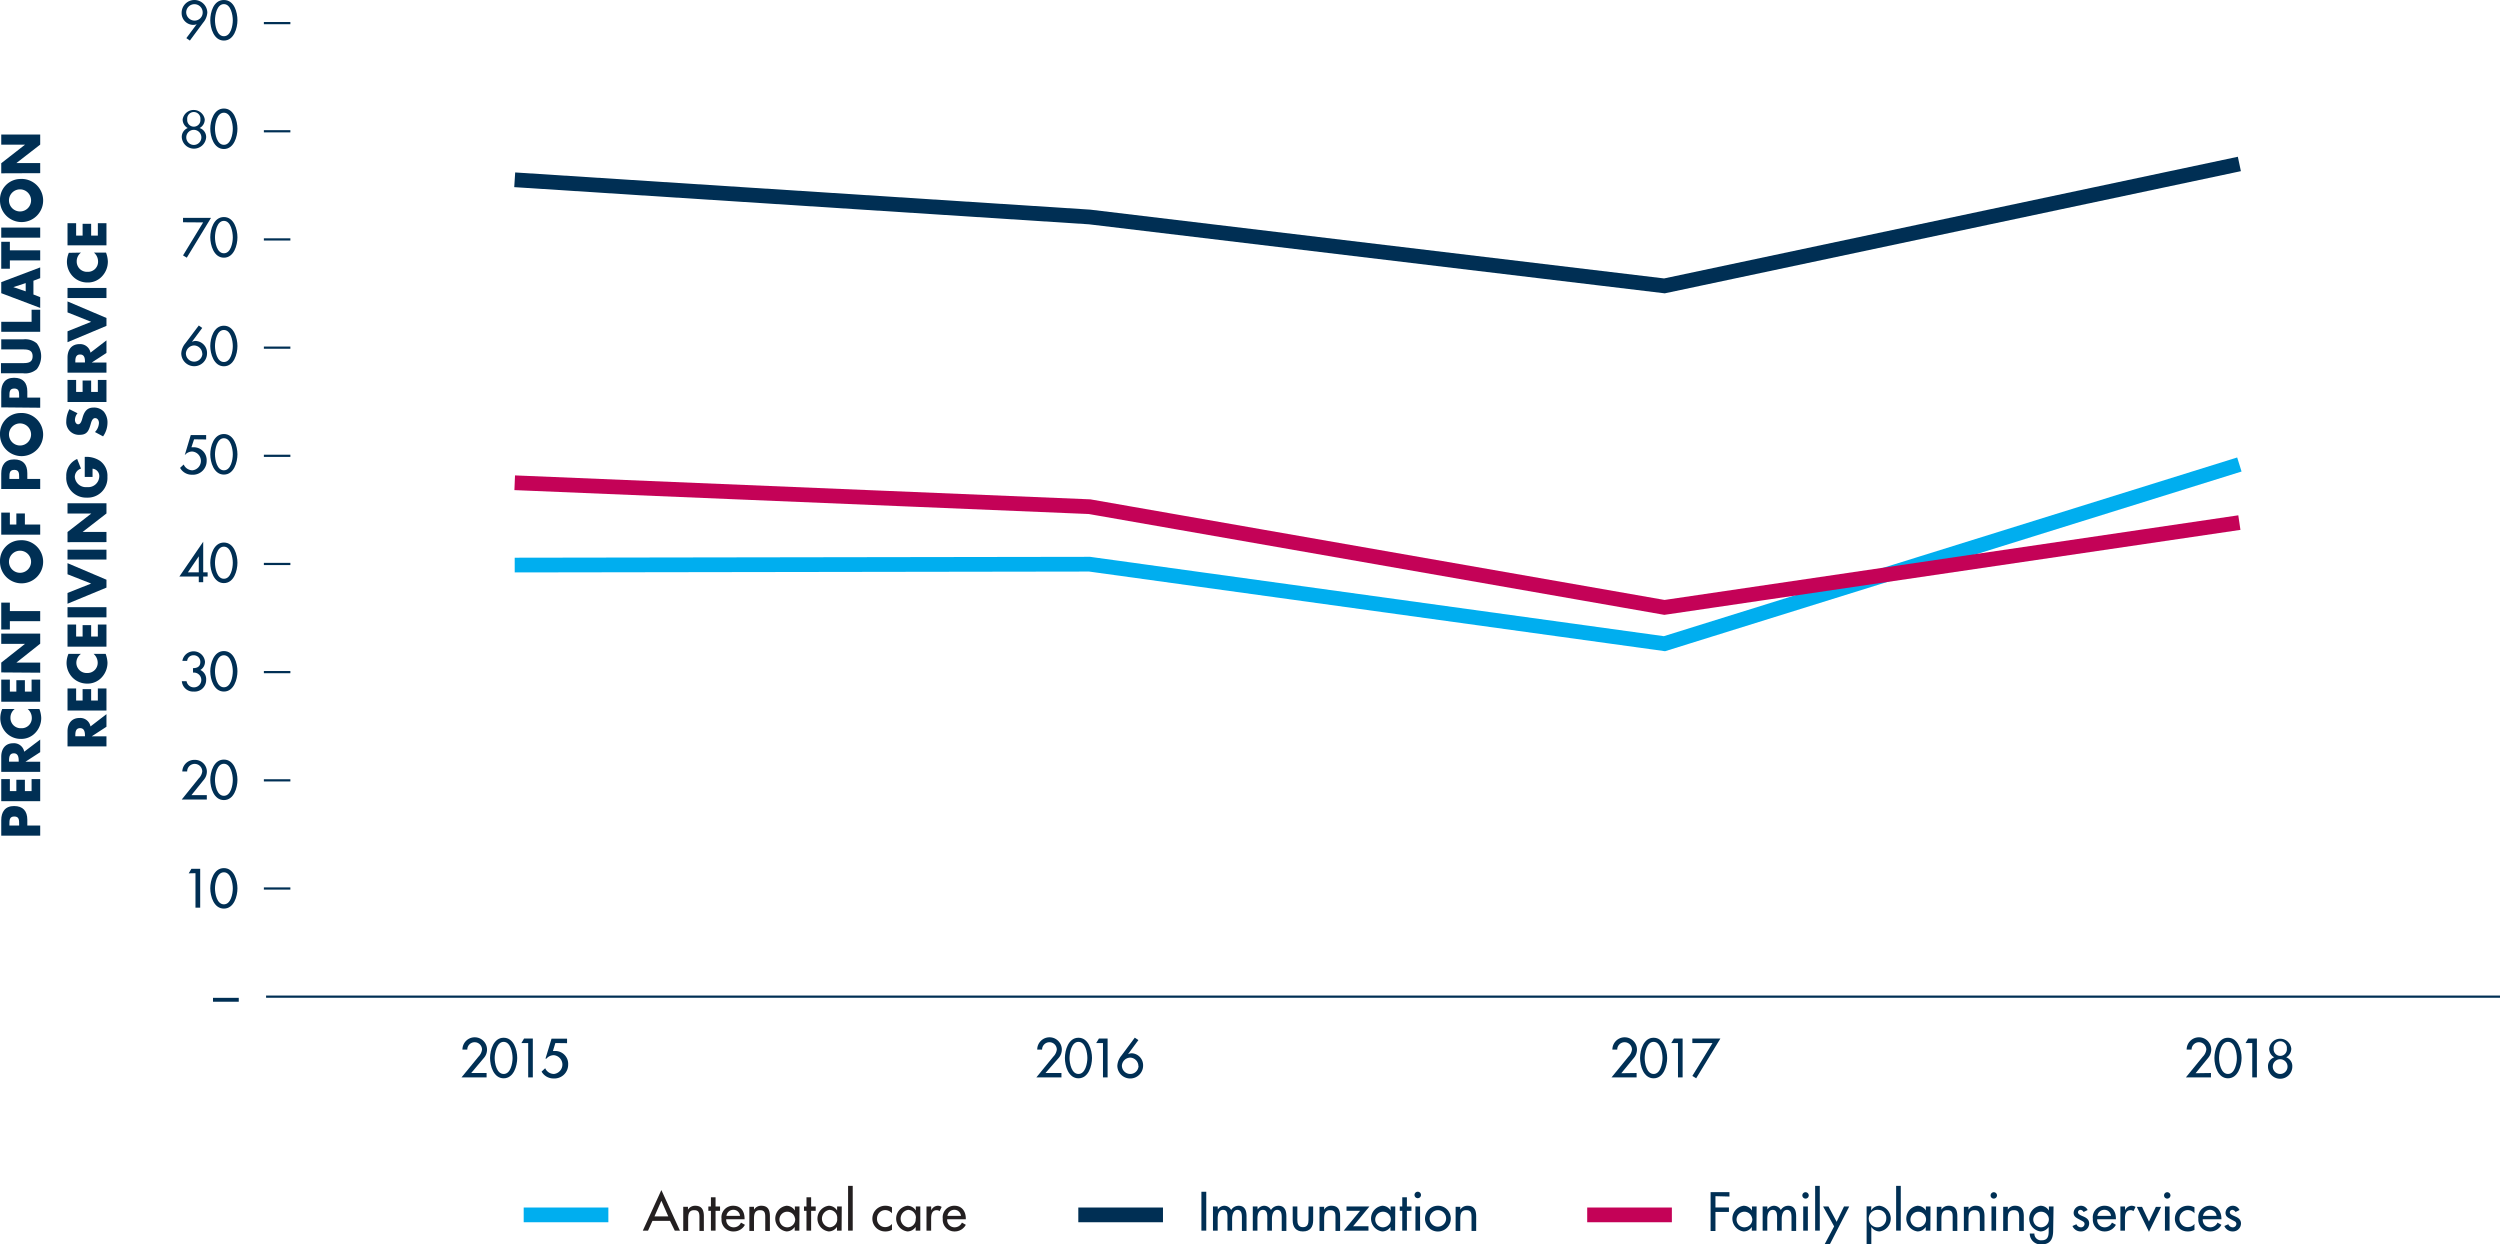 <svg xmlns="http://www.w3.org/2000/svg" viewBox="0 0 339.56 169.02"><defs><style>.cls-1{fill:#002f54;}.cls-2{fill:#231f20;}.cls-3,.cls-4,.cls-5,.cls-6{fill:none;stroke-miterlimit:10;}.cls-3{stroke:#00aeef;}.cls-3,.cls-4,.cls-5{stroke-width:2px;}.cls-4,.cls-6{stroke:#002f54;}.cls-5{stroke:#c40257;}.cls-6{stroke-width:0.3px;}</style></defs><title>kenya-figure2</title><g id="Layer_2" data-name="Layer 2"><g id="Art"><path class="cls-1" d="M.17,113.5v-2.1c0-1.13.53-1.92,1.74-1.92s1.8.68,1.8,1.87v.78H5.46v1.37Zm2.43-1.37v-.23c0-.5,0-1-.65-1s-.67.46-.67,1v.23Z"/><path class="cls-1" d="M1.34,107.45h.88v-1.54H3.38v1.54h.91v-1.63H5.46v3H.17v-3H1.34Z"/><path class="cls-1" d="M5.46,100.45v1.71l-2,1.3h2v1.38H.17v-2.06c0-1,.5-1.83,1.63-1.83a1.41,1.41,0,0,1,1.49,1.15Zm-2.92,3v-.13c0-.45-.08-1-.66-1s-.65.5-.65,1v.13Z"/><path class="cls-1" d="M2,96.3a1.47,1.47,0,0,0-.58,1.2,1.39,1.39,0,0,0,1.46,1.41,1.37,1.37,0,0,0,1.44-1.43,1.58,1.58,0,0,0-.56-1.18H5.35a3.85,3.85,0,0,1,.25,1.21,2.9,2.9,0,0,1-.78,2,2.6,2.6,0,0,1-2,.85,2.74,2.74,0,0,1-1.93-.78,2.87,2.87,0,0,1-.85-2A3.15,3.15,0,0,1,.3,96.3Z"/><path class="cls-1" d="M1.34,93.94h.88V92.39H3.38v1.55h.91V92.31H5.46v3H.17v-3H1.34Z"/><path class="cls-1" d="M.17,91.33V90L3.4,87.45v0H.17V86.06H5.46v1.37L2.22,90H5.46v1.37Z"/><path class="cls-1" d="M5.46,83v1.37H1.34V85.5H.17V81.85H1.34V83Z"/><path class="cls-1" d="M2.72,73.38A2.93,2.93,0,1,1,0,76.3,2.81,2.81,0,0,1,2.72,73.38Zm0,4.42a1.5,1.5,0,1,0,0-3,1.5,1.5,0,0,0,0,3Z"/><path class="cls-1" d="M1.34,71.24h.88v-1.5H3.38v1.5H5.46v1.38H.17v-3H1.34Z"/><path class="cls-1" d="M.17,66.42v-2.1c0-1.14.53-1.92,1.74-1.92s1.8.67,1.8,1.87v.78H5.46v1.37ZM2.6,65.05v-.23c0-.5,0-1-.65-1s-.67.45-.67,1v.23Z"/><path class="cls-1" d="M2.72,56.1A2.93,2.93,0,1,1,0,59,2.8,2.8,0,0,1,2.72,56.1Zm0,4.41a1.5,1.5,0,1,0,0-3,1.5,1.5,0,0,0,0,3Z"/><path class="cls-1" d="M.17,55.33v-2.1c0-1.14.53-1.92,1.74-1.92s1.8.67,1.8,1.87V54H5.46v1.38ZM2.6,54v-.23c0-.49,0-1-.65-1s-.67.45-.67,1V54Z"/><path class="cls-1" d="M.17,46.09h3A2.42,2.42,0,0,1,5,46.64a2.89,2.89,0,0,1,0,3.5,2.39,2.39,0,0,1-1.87.56h-3V49.32H3c.68,0,1.43,0,1.43-.93s-.75-.93-1.43-.93H.17Z"/><path class="cls-1" d="M4.29,43.71V42.07H5.46v3H.17V43.71Z"/><path class="cls-1" d="M4.54,40l.92.36v1.46l-5.29-2v-1.5l5.29-2v1.46l-.92.35ZM1.81,39h0l1.68.57V38.45Z"/><path class="cls-1" d="M5.46,34v1.37H1.34v1.13H.17V32.84H1.34V34Z"/><path class="cls-1" d="M5.46,30.91v1.37H.17V30.91Z"/><path class="cls-1" d="M2.72,24.31A2.93,2.93,0,1,1,0,27.23,2.8,2.8,0,0,1,2.72,24.31Zm0,4.41a1.5,1.5,0,1,0,0-3,1.5,1.5,0,0,0,0,3Z"/><path class="cls-1" d="M.17,23.54V22.17L3.4,19.65H.17V18.27H5.46v1.37L2.22,22.15v0H5.46v1.37Z"/><path class="cls-1" d="M14.46,97v1.71l-2,1.3h2v1.37H9.17V99.35c0-1,.5-1.83,1.63-1.83a1.41,1.41,0,0,1,1.49,1.15Zm-2.92,3V99.9c0-.45-.08-1-.66-1s-.65.5-.65,1V100Z"/><path class="cls-1" d="M10.34,95.15h.88V93.6h1.16v1.55h.91V93.51h1.17v3H9.17v-3h1.17Z"/><path class="cls-1" d="M11,88.81A1.49,1.49,0,0,0,10.37,90a1.39,1.39,0,0,0,1.46,1.41A1.38,1.38,0,0,0,13.27,90a1.6,1.6,0,0,0-.56-1.19h1.64A4,4,0,0,1,14.6,90a2.94,2.94,0,0,1-.78,2,2.6,2.6,0,0,1-2,.85,2.78,2.78,0,0,1-1.93-.78,2.87,2.87,0,0,1-.85-2,3.23,3.23,0,0,1,.26-1.26Z"/><path class="cls-1" d="M10.34,86.46h.88V84.91h1.16v1.55h.91V84.83h1.17v3H9.17v-3h1.17Z"/><path class="cls-1" d="M14.46,82.47v1.38H9.17V82.47Z"/><path class="cls-1" d="M12.38,79.26,9.17,78V76.49l5.29,2.25v1.07L9.17,82V80.54Z"/><path class="cls-1" d="M14.46,74.66V76H9.17V74.66Z"/><path class="cls-1" d="M9.17,73.64V72.26l3.23-2.51H9.17V68.36h5.29v1.38l-3.24,2.51h3.24v1.38Z"/><path class="cls-1" d="M11.51,62.06a3.33,3.33,0,0,1,2.08.54,2.51,2.51,0,0,1,1,2.17,2.67,2.67,0,0,1-2.79,2.82A2.7,2.7,0,0,1,9,64.72a2.46,2.46,0,0,1,1.48-2.38L11,63.65a1.18,1.18,0,0,0-.84,1.14,1.51,1.51,0,0,0,1.67,1.37,1.5,1.5,0,0,0,1.65-1.39,1,1,0,0,0-.91-1.11v1.12H11.51Z"/><path class="cls-1" d="M10.53,56.13a1.43,1.43,0,0,0-.35.91c0,.25.15.59.44.59s.43-.37.51-.61l.1-.35c.22-.74.59-1.31,1.45-1.31a1.8,1.8,0,0,1,1.42.55,2.32,2.32,0,0,1,.5,1.5A3.26,3.26,0,0,1,14,59.27l-1.1-.59a1.9,1.9,0,0,0,.54-1.22c0-.32-.16-.67-.53-.67s-.52.54-.6.84c-.25.86-.47,1.43-1.49,1.43A1.72,1.72,0,0,1,9,57.23a3.56,3.56,0,0,1,.43-1.65Z"/><path class="cls-1" d="M10.34,53.23h.88V51.69h1.16v1.54h.91V51.6h1.17v3H9.17v-3h1.17Z"/><path class="cls-1" d="M14.46,46.23v1.71l-2,1.3h2v1.38H9.17V48.57c0-1,.5-1.83,1.63-1.83a1.42,1.42,0,0,1,1.49,1.16Zm-2.92,3v-.13c0-.45-.08-.95-.66-.95s-.65.5-.65.95v.13Z"/><path class="cls-1" d="M12.38,43.71,9.17,42.43V40.94l5.29,2.25v1.07L9.17,46.48V45Z"/><path class="cls-1" d="M14.46,39.11v1.37H9.17V39.11Z"/><path class="cls-1" d="M11,34.31a1.47,1.47,0,0,0-.58,1.2,1.39,1.39,0,0,0,1.46,1.41,1.37,1.37,0,0,0,1.44-1.43,1.58,1.58,0,0,0-.56-1.18h1.64a3.85,3.85,0,0,1,.25,1.21,2.92,2.92,0,0,1-.78,2,2.6,2.6,0,0,1-2,.85,2.74,2.74,0,0,1-1.93-.78,2.87,2.87,0,0,1-.85-2,3.15,3.15,0,0,1,.26-1.25Z"/><path class="cls-1" d="M10.34,32h.88V30.4h1.16V32h.91V30.32h1.17v3H9.17v-3h1.17Z"/><path class="cls-1" d="M32.43,135.53v.53h-3.5v-.53Z"/><path class="cls-1" d="M66.09,145.74v.6H62.68L65,143.51a1.65,1.65,0,0,0,.47-.95,1,1,0,0,0-2,0h-.66a1.67,1.67,0,0,1,3.34,0,1.71,1.71,0,0,1-.39,1.09L64,145.74Z"/><path class="cls-1" d="M66.56,143.7c0-1.08.48-2.75,1.85-2.75s1.84,1.67,1.84,2.75-.48,2.76-1.84,2.76S66.56,144.78,66.56,143.7Zm.63,0c0,.73.27,2.17,1.22,2.17s1.21-1.44,1.21-2.17-.27-2.19-1.21-2.19S67.19,143,67.19,143.7Z"/><path class="cls-1" d="M70.82,141.67l.36-.61h1.19v5.28h-.63v-4.67Z"/><path class="cls-1" d="M75.43,141.67l-.33,1.08.37,0a1.75,1.75,0,0,1,1.7,1.85,1.87,1.87,0,0,1-2,1.88,1.84,1.84,0,0,1-1.61-.93l.49-.46a1.31,1.31,0,0,0,1.17.78,1.28,1.28,0,0,0,0-2.55,1.3,1.3,0,0,0-1,.47h-.13l.82-2.71h2.11v.61Z"/><path class="cls-1" d="M144.17,145.74v.6h-3.41l2.31-2.83a1.65,1.65,0,0,0,.47-.95,1,1,0,0,0-1-1,1,1,0,0,0-1,1h-.66a1.67,1.67,0,0,1,3.34,0,1.77,1.77,0,0,1-.39,1.09L142,145.74Z"/><path class="cls-1" d="M144.64,143.7c0-1.08.48-2.75,1.84-2.75s1.84,1.67,1.84,2.75-.48,2.76-1.84,2.76S144.64,144.78,144.64,143.7Zm.63,0c0,.73.27,2.17,1.21,2.17s1.21-1.44,1.21-2.17-.26-2.19-1.21-2.19S145.27,143,145.27,143.7Z"/><path class="cls-1" d="M148.89,141.67l.37-.61h1.18v5.28h-.63v-4.67Z"/><path class="cls-1" d="M154.62,141.27l-1.41,1.91h0a1.28,1.28,0,0,1,.52-.12,1.62,1.62,0,0,1,1.53,1.65,1.75,1.75,0,0,1-3.5.05,2.38,2.38,0,0,1,.57-1.4l1.8-2.42Zm0,3.52a1.15,1.15,0,0,0-1.12-1.14,1.16,1.16,0,0,0-1.12,1.1,1.14,1.14,0,0,0,1.12,1.12A1.12,1.12,0,0,0,154.64,144.79Z"/><path class="cls-1" d="M222.29,145.74v.6h-3.41l2.31-2.83a1.65,1.65,0,0,0,.47-.95,1,1,0,0,0-1-1,1,1,0,0,0-1,1H219a1.67,1.67,0,0,1,3.34,0,1.77,1.77,0,0,1-.39,1.09l-1.74,2.12Z"/><path class="cls-1" d="M222.76,143.7c0-1.08.48-2.75,1.84-2.75s1.84,1.67,1.84,2.75-.48,2.76-1.84,2.76S222.76,144.78,222.76,143.7Zm.63,0c0,.73.27,2.17,1.21,2.17s1.21-1.44,1.21-2.17-.26-2.19-1.21-2.19S223.39,143,223.39,143.7Z"/><path class="cls-1" d="M227,141.67l.36-.61h1.18v5.28h-.63v-4.67Z"/><path class="cls-1" d="M229.86,141.67v-.61h3.81l-3.29,5.4-.52-.32,2.74-4.47Z"/><path class="cls-1" d="M300.3,145.74v.6h-3.41l2.31-2.83a1.65,1.65,0,0,0,.47-.95,1,1,0,0,0-1-1,1,1,0,0,0-1,1H297a1.67,1.67,0,0,1,3.34,0,1.77,1.77,0,0,1-.39,1.09l-1.74,2.12Z"/><path class="cls-1" d="M300.77,143.7c0-1.08.48-2.75,1.84-2.75s1.85,1.67,1.85,2.75-.49,2.76-1.85,2.76S300.77,144.78,300.77,143.7Zm.63,0c0,.73.27,2.17,1.21,2.17s1.21-1.44,1.21-2.17-.26-2.19-1.21-2.19S301.4,143,301.4,143.7Z"/><path class="cls-1" d="M305,141.67l.36-.61h1.18v5.28h-.63v-4.67Z"/><path class="cls-1" d="M308.9,143.61a1.32,1.32,0,0,1-.69-1.19,1.51,1.51,0,0,1,3,0,1.34,1.34,0,0,1-.69,1.19,1.27,1.27,0,0,1,.83,1.26,1.65,1.65,0,0,1-3.3,0A1.26,1.26,0,0,1,308.9,143.61Zm-.2,1.26a1,1,0,0,0,2,0,1,1,0,0,0-2,0Zm.12-2.45a.9.9,0,1,0,1.79,0,.9.9,0,1,0-1.79,0Z"/><path class="cls-2" d="M88.62,165.82l-.6,1.33h-.71l2.52-5.51,2.52,5.51h-.7L91,165.82Zm1.21-2.73-.94,2.13h1.88Z"/><path class="cls-2" d="M93.44,164.31h0a1.13,1.13,0,0,1,1-.54c.92,0,1.16.63,1.16,1.42v2H95v-1.88c0-.56-.08-.94-.72-.94-.81,0-.81.72-.81,1.31v1.51H92.8v-3.28h.64Z"/><path class="cls-2" d="M97.19,167.15h-.63v-2.69h-.35v-.59h.35v-1.25h.63v1.25h.61v.59h-.61Z"/><path class="cls-2" d="M98.64,165.61a1,1,0,0,0,1,1.09,1.06,1.06,0,0,0,1-.64l.54.3a1.71,1.71,0,0,1-1.52.9A1.59,1.59,0,0,1,98,165.54a1.57,1.57,0,0,1,1.59-1.77c1.05,0,1.54.77,1.54,1.75v.09Zm1.87-.47a.89.89,0,0,0-.91-.82.94.94,0,0,0-.93.82Z"/><path class="cls-2" d="M102.41,164.31h0a1.13,1.13,0,0,1,1-.54c.93,0,1.16.63,1.16,1.42v2h-.63v-1.88c0-.56-.07-.94-.72-.94-.81,0-.81.72-.81,1.31v1.51h-.63v-3.28h.63Z"/><path class="cls-2" d="M108.57,167.15h-.63v-.51h0a1.33,1.33,0,0,1-1.11.62,1.76,1.76,0,0,1,0-3.49,1.33,1.33,0,0,1,1.13.65h0v-.55h.63Zm-.59-1.64a1.06,1.06,0,1,0-1.07,1.19A1.08,1.08,0,0,0,108,165.51Z"/><path class="cls-2" d="M110.17,167.15h-.63v-2.69h-.34v-.59h.34v-1.25h.63v1.25h.62v.59h-.62Z"/><path class="cls-2" d="M114.31,167.15h-.63v-.51h0a1.36,1.36,0,0,1-1.12.62,1.76,1.76,0,0,1,0-3.49,1.34,1.34,0,0,1,1.14.65h0v-.55h.63Zm-.6-1.64a1.07,1.07,0,0,0-1.06-1.18,1.2,1.2,0,0,0,0,2.37A1.08,1.08,0,0,0,113.71,165.51Z"/><path class="cls-2" d="M115.82,167.15h-.63v-6.08h.63Z"/><path class="cls-2" d="M121.15,164.8a1.2,1.2,0,0,0-.94-.44,1.13,1.13,0,0,0-1.09,1.15,1.1,1.1,0,0,0,1.13,1.16,1.21,1.21,0,0,0,.9-.43v.8a1.8,1.8,0,0,1-.91.22,1.72,1.72,0,0,1-1.75-1.72,1.74,1.74,0,0,1,1.79-1.77,1.79,1.79,0,0,1,.87.22Z"/><path class="cls-2" d="M125,167.15h-.63v-.51h0a1.36,1.36,0,0,1-1.12.62,1.76,1.76,0,0,1,0-3.49,1.34,1.34,0,0,1,1.14.65h0v-.55H125Zm-.6-1.64a1.07,1.07,0,0,0-1.06-1.18,1.2,1.2,0,0,0,0,2.37A1.08,1.08,0,0,0,124.37,165.51Z"/><path class="cls-2" d="M126.49,164.4h0a1,1,0,0,1,.9-.63.93.93,0,0,1,.51.16l-.28.58a.57.57,0,0,0-.39-.14c-.68,0-.76.63-.76,1.17v1.61h-.63v-3.28h.63Z"/><path class="cls-2" d="M128.65,165.61a1,1,0,0,0,1,1.09,1.08,1.08,0,0,0,1-.64l.53.3a1.7,1.7,0,0,1-1.52.9,1.59,1.59,0,0,1-1.61-1.72,1.57,1.57,0,0,1,1.6-1.77c1,0,1.53.77,1.53,1.75v.09Zm1.87-.47a.89.89,0,0,0-.9-.82.93.93,0,0,0-.93.82Z"/><line class="cls-3" x1="82.63" y1="165.01" x2="71.13" y2="165.01"/><path class="cls-1" d="M163.84,167.15h-.66v-5.28h.66Z"/><path class="cls-1" d="M165.41,164.28h0a1.08,1.08,0,0,1,.87-.51,1.05,1.05,0,0,1,.94.58,1.2,1.2,0,0,1,1-.58c.86,0,1.09.67,1.09,1.42v2h-.63v-1.86c0-.42-.06-1-.61-1s-.72.7-.72,1.21v1.61h-.63v-1.74c0-.43,0-1.08-.61-1.08s-.72.7-.72,1.21v1.61h-.64v-3.28h.64Z"/><path class="cls-1" d="M170.82,164.28h0a1.08,1.08,0,0,1,.87-.51,1.05,1.05,0,0,1,.94.58,1.2,1.2,0,0,1,1-.58c.86,0,1.09.67,1.09,1.42v2h-.63v-1.86c0-.42-.06-1-.61-1s-.72.7-.72,1.21v1.61h-.63v-1.74c0-.43,0-1.08-.61-1.08s-.73.7-.73,1.21v1.61h-.63v-3.28h.63Z"/><path class="cls-1" d="M176.21,163.87v1.81c0,.53.14,1,.76,1s.76-.46.76-1v-1.81h.63v1.88c0,.9-.42,1.51-1.39,1.51s-1.39-.61-1.39-1.51v-1.88Z"/><path class="cls-1" d="M179.85,164.31h0a1.1,1.1,0,0,1,1-.54c.93,0,1.17.63,1.17,1.42v2h-.63v-1.88c0-.56-.08-.94-.73-.94-.81,0-.81.72-.81,1.31v1.51h-.63v-3.28h.63Z"/><path class="cls-1" d="M185.87,166.56v.59h-3.36l2.22-2.69h-1.84v-.59H186l-2.22,2.69Z"/><path class="cls-1" d="M189.49,167.15h-.63v-.51h0a1.33,1.33,0,0,1-1.11.62,1.76,1.76,0,0,1,0-3.49,1.33,1.33,0,0,1,1.13.65h0v-.55h.63Zm-.59-1.64a1.06,1.06,0,1,0-1.07,1.19A1.08,1.08,0,0,0,188.9,165.51Z"/><path class="cls-1" d="M191.09,167.15h-.63v-2.69h-.34v-.59h.34v-1.25h.63v1.25h.62v.59h-.62Z"/><path class="cls-1" d="M193,162.37a.44.44,0,0,1-.87,0,.44.44,0,1,1,.87,0Zm-.12,4.78h-.63v-3.28h.63Z"/><path class="cls-1" d="M197.05,165.52a1.75,1.75,0,1,1-1.75-1.75A1.72,1.72,0,0,1,197.05,165.52Zm-2.87,0a1.12,1.12,0,1,0,1.12-1.15A1.14,1.14,0,0,0,194.18,165.52Z"/><path class="cls-1" d="M198.34,164.31h0a1.13,1.13,0,0,1,1-.54c.92,0,1.16.63,1.16,1.42v2h-.63v-1.88c0-.56-.08-.94-.72-.94-.81,0-.81.72-.81,1.31v1.51h-.63v-3.28h.63Z"/><line class="cls-4" x1="157.96" y1="165.01" x2="146.46" y2="165.01"/><path class="cls-1" d="M233,162.47V164h1.83v.61H233v2.59h-.66v-5.28h2.56v.6Z"/><path class="cls-1" d="M238.57,167.15h-.63v-.51h0a1.33,1.33,0,0,1-1.11.62,1.76,1.76,0,0,1,0-3.49,1.33,1.33,0,0,1,1.13.65h0v-.55h.63Zm-.59-1.64a1.06,1.06,0,1,0-1.06,1.19A1.08,1.08,0,0,0,238,165.51Z"/><path class="cls-1" d="M240.06,164.28h0a1.1,1.1,0,0,1,.87-.51,1.06,1.06,0,0,1,.95.58,1.17,1.17,0,0,1,1-.58c.86,0,1.08.67,1.08,1.42v2h-.63v-1.86c0-.42-.06-1-.61-1s-.72.7-.72,1.21v1.61h-.63v-1.74c0-.43,0-1.08-.6-1.08s-.73.7-.73,1.21v1.61h-.63v-3.28h.63Z"/><path class="cls-1" d="M245.67,162.37a.43.43,0,0,1-.43.43.44.44,0,0,1-.44-.43.44.44,0,0,1,.44-.44A.44.44,0,0,1,245.67,162.37Zm-.12,4.78h-.63v-3.28h.63Z"/><path class="cls-1" d="M247.17,167.15h-.63v-6.08h.63Z"/><path class="cls-1" d="M247.62,163.87h.73l1.11,2.08,1-2.08h.71L248.54,169h-.71l1.29-2.43Z"/><path class="cls-1" d="M254.14,164.42h0a1.33,1.33,0,0,1,1.14-.65,1.76,1.76,0,0,1,0,3.49,1.35,1.35,0,0,1-1.11-.62h0V169h-.64v-5.15h.64Zm2.06,1.09a1.07,1.07,0,0,0-1.06-1.18,1.19,1.19,0,1,0,1.06,1.18Z"/><path class="cls-1" d="M258.17,167.15h-.63v-6.08h.63Z"/><path class="cls-1" d="M262.19,167.15h-.63v-.51h0a1.33,1.33,0,0,1-1.11.62,1.76,1.76,0,0,1,0-3.49,1.33,1.33,0,0,1,1.13.65h0v-.55h.63Zm-.59-1.64a1.06,1.06,0,1,0-1.07,1.19A1.08,1.08,0,0,0,261.6,165.51Z"/><path class="cls-1" d="M263.69,164.31h0a1.13,1.13,0,0,1,1-.54c.93,0,1.16.63,1.16,1.42v2h-.63v-1.88c0-.56-.07-.94-.72-.94-.81,0-.81.72-.81,1.31v1.51h-.63v-3.28h.63Z"/><path class="cls-1" d="M267.37,164.31h0a1.1,1.1,0,0,1,1-.54c.93,0,1.17.63,1.17,1.42v2h-.63v-1.88c0-.56-.08-.94-.73-.94-.81,0-.81.72-.81,1.31v1.51h-.63v-3.28h.63Z"/><path class="cls-1" d="M271.24,162.37a.44.44,0,0,1-.44.43.43.43,0,0,1-.43-.43.44.44,0,0,1,.43-.44A.44.44,0,0,1,271.24,162.37Zm-.12,4.78h-.63v-3.28h.63Z"/><path class="cls-1" d="M272.71,164.31h0a1.1,1.1,0,0,1,1-.54c.93,0,1.17.63,1.17,1.42v2h-.63v-1.88c0-.56-.08-.94-.73-.94-.81,0-.81.72-.81,1.31v1.51h-.63v-3.28h.63Z"/><path class="cls-1" d="M278.87,167.08c0,1.13-.32,1.94-1.59,1.94a1.47,1.47,0,0,1-1.59-1.48h.63a.89.89,0,0,0,1,.92c.78,0,.94-.53.94-1.2v-.62h0a1.35,1.35,0,0,1-1.11.62,1.76,1.76,0,0,1,0-3.49,1.32,1.32,0,0,1,1.14.66h0v-.56h.63Zm-.59-1.57a1.06,1.06,0,1,0-1.07,1.19A1.08,1.08,0,0,0,278.28,165.51Z"/><path class="cls-1" d="M283,164.62a.5.5,0,0,0-.42-.29.33.33,0,0,0-.34.32c0,.29.37.42.76.59s.76.42.76.93a1.1,1.1,0,0,1-1.13,1.09,1.21,1.21,0,0,1-1.14-.74l.54-.24a.67.67,0,0,0,.6.42.47.47,0,0,0,.5-.46c0-.18-.09-.26-.24-.36l-.61-.33c-.37-.2-.63-.38-.63-.83a1,1,0,0,1,1-.95,1,1,0,0,1,.9.58Z"/><path class="cls-1" d="M284.85,165.61a1,1,0,0,0,1,1.09,1.06,1.06,0,0,0,1-.64l.54.3a1.71,1.71,0,0,1-1.52.9,1.59,1.59,0,0,1-1.61-1.72,1.57,1.57,0,0,1,1.59-1.77c1.05,0,1.54.77,1.54,1.75v.09Zm1.87-.47a.89.89,0,0,0-.91-.82.94.94,0,0,0-.93.82Z"/><path class="cls-1" d="M288.64,164.4h0a1,1,0,0,1,.9-.63,1,1,0,0,1,.52.16l-.29.58a.54.54,0,0,0-.38-.14c-.68,0-.77.63-.77,1.17v1.61H288v-3.28h.63Z"/><path class="cls-1" d="M291.88,165.92l.94-2h.71l-1.65,3.39-1.65-3.39h.71Z"/><path class="cls-1" d="M294.8,162.37a.44.44,0,0,1-.44.43.43.43,0,0,1-.43-.43.44.44,0,0,1,.43-.44A.44.44,0,0,1,294.8,162.37Zm-.12,4.78h-.63v-3.28h.63Z"/><path class="cls-1" d="M298.06,164.8a1.18,1.18,0,0,0-.93-.44,1.14,1.14,0,0,0-1.1,1.15,1.11,1.11,0,0,0,1.14,1.16,1.17,1.17,0,0,0,.89-.43v.8a1.74,1.74,0,0,1-.9.22,1.72,1.72,0,0,1-1.76-1.72,1.75,1.75,0,0,1,1.8-1.77,1.72,1.72,0,0,1,.86.22Z"/><path class="cls-1" d="M299.19,165.61a1,1,0,0,0,1,1.09,1.08,1.08,0,0,0,1-.64l.53.3a1.7,1.7,0,0,1-1.52.9,1.59,1.59,0,0,1-1.61-1.72,1.57,1.57,0,0,1,1.6-1.77c1,0,1.53.77,1.53,1.75v.09Zm1.87-.47a.89.89,0,0,0-.9-.82,1,1,0,0,0-.94.82Z"/><path class="cls-1" d="M303.63,164.62a.5.5,0,0,0-.42-.29.34.34,0,0,0-.35.32c0,.29.38.42.77.59s.75.42.75.93a1.09,1.09,0,0,1-1.12,1.09,1.21,1.21,0,0,1-1.14-.74l.54-.24a.66.66,0,0,0,.6.42.47.47,0,0,0,.49-.46.39.39,0,0,0-.23-.36l-.61-.33c-.37-.2-.63-.38-.63-.83a1,1,0,0,1,1-.95,1,1,0,0,1,.9.58Z"/><line class="cls-5" x1="227.08" y1="165.01" x2="215.58" y2="165.01"/><line class="cls-6" x1="36.14" y1="135.37" x2="339.56" y2="135.37"/><path class="cls-1" d="M25.31,5.18l1.41-1.9v0a1.13,1.13,0,0,1-.52.1,1.6,1.6,0,0,1-1.53-1.62A1.74,1.74,0,0,1,26.4,0a1.76,1.76,0,0,1,1.76,1.69,2.35,2.35,0,0,1-.57,1.39l-1.8,2.43Zm2.22-3.49a1.12,1.12,0,0,0-2.24,0A1.15,1.15,0,0,0,26.41,2.8,1.1,1.1,0,0,0,27.53,1.69Z"/><path class="cls-1" d="M28.56,2.75C28.56,1.67,29,0,30.41,0s1.84,1.67,1.84,2.75-.48,2.76-1.84,2.76S28.56,3.83,28.56,2.75Zm.64,0c0,.72.26,2.17,1.21,2.17s1.21-1.45,1.21-2.17S31.35.56,30.41.56,29.2,2,29.2,2.75Z"/><path class="cls-1" d="M25.5,17.39a1.31,1.31,0,0,1-.69-1.18,1.52,1.52,0,0,1,3,0,1.3,1.3,0,0,1-.7,1.18A1.28,1.28,0,0,1,28,18.66a1.66,1.66,0,0,1-3.31,0A1.29,1.29,0,0,1,25.5,17.39Zm-.2,1.27a1,1,0,0,0,2.05,0,1,1,0,0,0-2.05,0Zm.13-2.45a.9.9,0,1,0,1.79,0,.9.9,0,1,0-1.79,0Z"/><path class="cls-1" d="M28.56,17.49c0-1.08.48-2.75,1.85-2.75s1.84,1.67,1.84,2.75-.48,2.75-1.84,2.75S28.56,18.57,28.56,17.49Zm.64,0c0,.73.26,2.18,1.21,2.18s1.21-1.45,1.21-2.18-.27-2.18-1.21-2.18S29.2,16.76,29.2,17.48Z"/><path class="cls-1" d="M27.47,44.54l-1.41,1.9v0a1.14,1.14,0,0,1,.52-.13A1.62,1.62,0,0,1,28.12,48a1.74,1.74,0,0,1-1.74,1.74A1.76,1.76,0,0,1,24.62,48a2.33,2.33,0,0,1,.57-1.39L27,44.21Zm0,3.51a1.14,1.14,0,0,0-1.12-1.13A1.16,1.16,0,0,0,25.25,48a1.12,1.12,0,0,0,2.24,0Z"/><path class="cls-1" d="M28.56,47c0-1.09.48-2.76,1.85-2.76s1.84,1.67,1.84,2.76-.48,2.75-1.84,2.75S28.56,48.05,28.56,47Zm.64,0c0,.73.26,2.17,1.21,2.17s1.21-1.44,1.21-2.17-.27-2.18-1.21-2.18S29.2,46.23,29.2,47Z"/><path class="cls-1" d="M26.36,59.67,26,60.75l.38,0a1.75,1.75,0,0,1,1.69,1.85,1.87,1.87,0,0,1-2,1.88,1.81,1.81,0,0,1-1.61-.93l.49-.46a1.32,1.32,0,0,0,1.17.79,1.28,1.28,0,0,0,0-2.55,1.27,1.27,0,0,0-1,.47H25.1l.81-2.71H28v.6Z"/><path class="cls-1" d="M28.56,61.71c0-1.09.48-2.76,1.85-2.76s1.84,1.67,1.84,2.76-.48,2.75-1.84,2.75S28.56,62.78,28.56,61.71Zm.64,0c0,.73.26,2.17,1.21,2.17s1.21-1.44,1.21-2.17-.27-2.19-1.21-2.19S29.2,61,29.2,61.7Z"/><path class="cls-1" d="M24.86,30.19v-.6h3.8L25.37,35l-.51-.31,2.73-4.48Z"/><path class="cls-1" d="M28.56,32.23c0-1.09.48-2.75,1.85-2.75s1.84,1.66,1.84,2.75S31.77,35,30.41,35,28.56,33.31,28.56,32.23Zm.64,0c0,.73.26,2.17,1.21,2.17s1.21-1.44,1.21-2.17S31.35,30,30.41,30,29.2,31.49,29.2,32.22Z"/><path class="cls-1" d="M28.2,77.74v.57h-.6v.77H27v-.77H24.36l3.24-4.73v4.16ZM27,75.56h0l-1.48,2.18H27Z"/><path class="cls-1" d="M28.56,76.44c0-1.08.48-2.75,1.85-2.75s1.84,1.67,1.84,2.75-.48,2.76-1.84,2.76S28.56,77.52,28.56,76.44Zm.64,0c0,.73.26,2.17,1.21,2.17s1.21-1.44,1.21-2.17-.27-2.19-1.21-2.19S29.2,75.71,29.2,76.44Z"/><path class="cls-1" d="M26.21,90.75c.57,0,1-.21,1-.84a.89.89,0,0,0-.92-.91.85.85,0,0,0-.87.76h-.65a1.55,1.55,0,0,1,3.07.09A1.28,1.28,0,0,1,27.21,91,1.36,1.36,0,0,1,28,92.35a1.56,1.56,0,0,1-1.69,1.58,1.52,1.52,0,0,1-1.61-1.41h.64a1,1,0,0,0,1,.84,1,1,0,0,0,1-1,1,1,0,0,0-1.12-1Z"/><path class="cls-1" d="M28.56,91.18c0-1.08.48-2.75,1.85-2.75s1.84,1.67,1.84,2.75-.48,2.75-1.84,2.75S28.56,92.26,28.56,91.18Zm.64,0c0,.72.26,2.17,1.21,2.17s1.21-1.45,1.21-2.17S31.35,89,30.41,89,29.2,90.45,29.2,91.18Z"/><path class="cls-1" d="M28.09,108v.6H24.68L27,105.72a1.6,1.6,0,0,0,.47-.94,1,1,0,0,0-2.05,0h-.66a1.63,1.63,0,0,1,1.68-1.57,1.61,1.61,0,0,1,1.66,1.58,1.73,1.73,0,0,1-.39,1.09L26,108Z"/><path class="cls-1" d="M28.56,105.92c0-1.09.48-2.75,1.85-2.75s1.84,1.66,1.84,2.75-.48,2.75-1.84,2.75S28.56,107,28.56,105.92Zm.64,0c0,.73.26,2.17,1.21,2.17s1.21-1.44,1.21-2.17-.27-2.18-1.21-2.18S29.2,105.19,29.2,105.91Z"/><path class="cls-1" d="M25.63,118.62,26,118h1.19v5.28h-.64v-4.68Z"/><path class="cls-1" d="M28.56,120.66c0-1.09.48-2.75,1.85-2.75s1.84,1.66,1.84,2.75-.48,2.75-1.84,2.75S28.56,121.74,28.56,120.66Zm.64,0c0,.73.26,2.17,1.21,2.17s1.21-1.44,1.21-2.17-.27-2.18-1.21-2.18S29.2,119.92,29.2,120.65Z"/><polyline class="cls-4" points="69.91 24.42 147.99 29.47 226.07 38.83 304.16 22.27"/><polyline class="cls-3" points="69.91 76.75 147.99 76.63 226.07 87.43 304.16 63.09"/><line class="cls-6" x1="35.84" y1="120.68" x2="39.44" y2="120.68"/><line class="cls-6" x1="35.84" y1="105.99" x2="39.44" y2="105.99"/><line class="cls-6" x1="35.84" y1="91.29" x2="39.44" y2="91.29"/><line class="cls-6" x1="35.84" y1="76.6" x2="39.44" y2="76.6"/><line class="cls-6" x1="35.84" y1="61.91" x2="39.44" y2="61.91"/><line class="cls-6" x1="35.84" y1="3.14" x2="39.44" y2="3.14"/><line class="cls-6" x1="35.84" y1="17.83" x2="39.44" y2="17.83"/><line class="cls-6" x1="35.84" y1="32.52" x2="39.44" y2="32.52"/><line class="cls-6" x1="35.84" y1="47.22" x2="39.44" y2="47.22"/><polyline class="cls-5" points="69.91 65.57 147.99 68.82 226.07 82.5 304.16 70.98"/></g></g></svg>